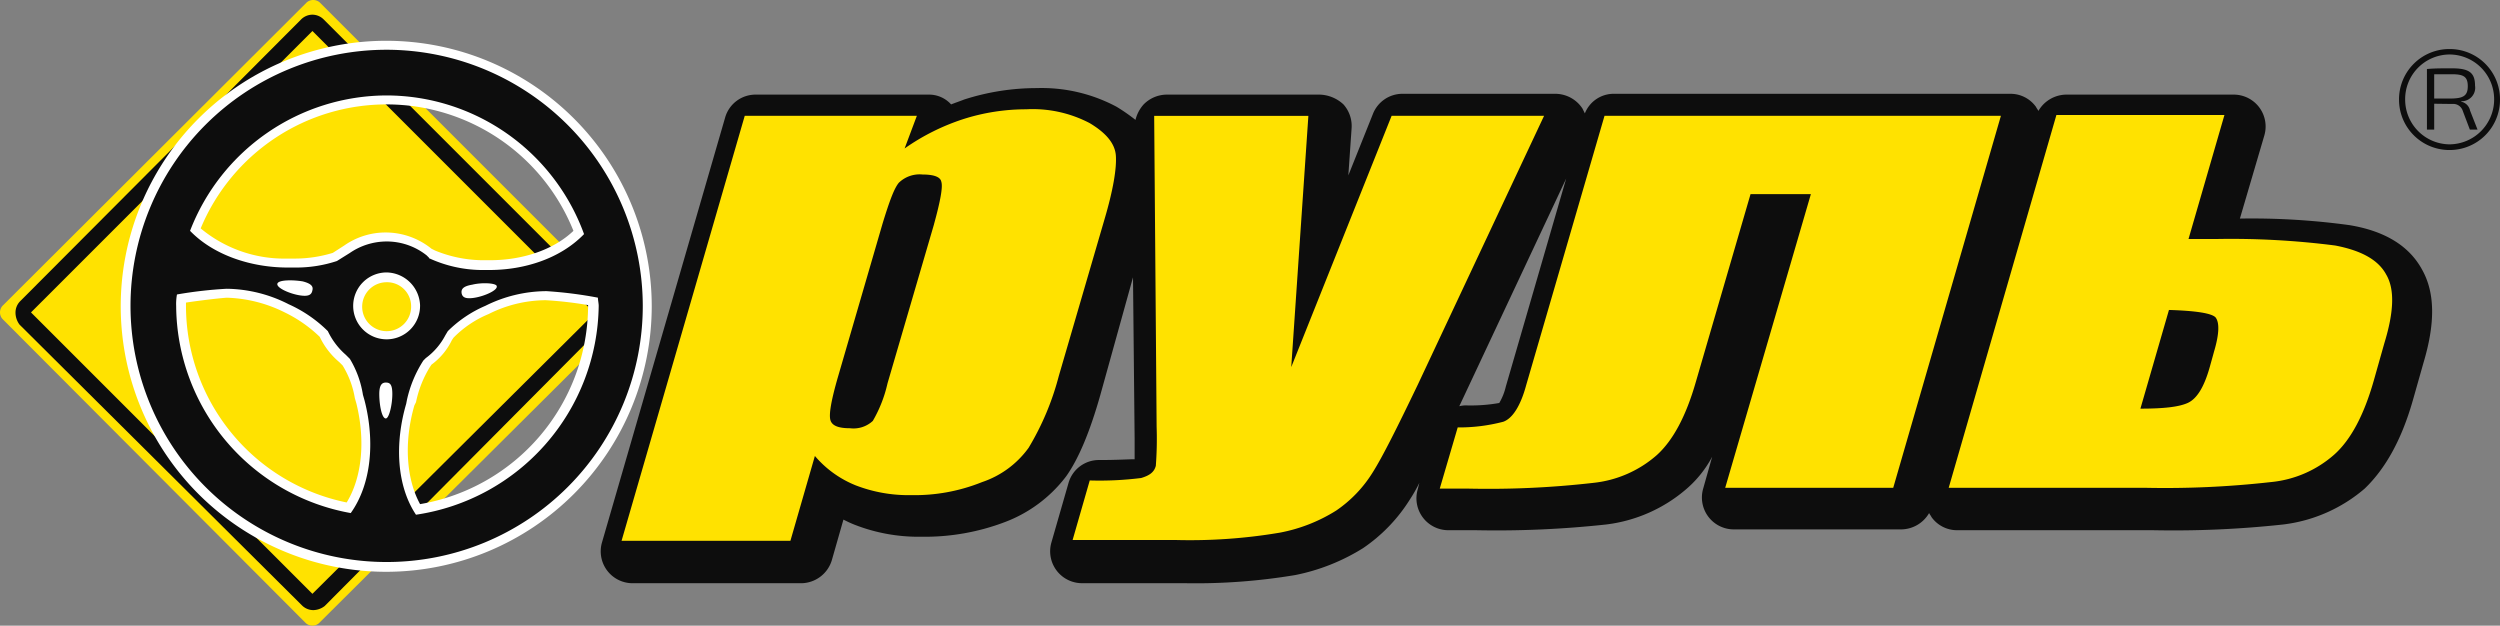 <?xml version="1.0" encoding="UTF-8"?> <svg xmlns="http://www.w3.org/2000/svg" viewBox="3255.35 4209.171 316.15 79.118"><rect x="3255.35" y="4209.171" width="316.15" height="79.118" fill="#808080" stroke="none"/><defs><style>.a{fill:#ffe200;}.b{fill:#0d0d0d;}.c{fill:#fff;}</style></defs><g transform="translate(11 368.112)"><g transform="translate(3244.35 3841.059)"><path class="a" d="M41.433,88.109a1.253,1.253,0,0,1-1.65,0L1.409,49.633a1.253,1.253,0,0,1,0-1.65L39.885,9.609a1.253,1.253,0,0,1,1.65,0L80.012,48.085a1.253,1.253,0,0,1,0,1.65Z" transform="translate(-1.1 -9.3)"></path><g transform="translate(1.96 1.856)"><path class="b" d="M40.651,86.4a2.037,2.037,0,0,1-1.444-.619h0L3.516,50.3A2.534,2.534,0,0,1,3,48.751H3a2.037,2.037,0,0,1,.619-1.444h0L39.1,11.719a2.037,2.037,0,0,1,1.444-.619h0a2.037,2.037,0,0,1,1.444.619h0L77.579,47.307a2.037,2.037,0,0,1,.619,1.444h0a2.037,2.037,0,0,1-.619,1.444h0L42.095,85.886a2.465,2.465,0,0,1-1.444.516Zm-.1-73.238L4.96,48.751h0L40.548,84.339h0L76.238,48.854h0L40.548,13.163Z" transform="translate(-3 -11.1)"></path></g><path class="b" d="M100.075,82.714H78.722a4.033,4.033,0,0,1-3.817-5.158L90.482,23.813a3.994,3.994,0,0,1,3.92-2.888h21.765a3.746,3.746,0,0,1,2.888,1.238c.516-.206,1.135-.413,1.65-.619a30,30,0,0,1,9.181-1.444A20.075,20.075,0,0,1,140,22.472a23.6,23.6,0,0,1,2.373,1.65,4.489,4.489,0,0,1,1.032-1.96,4.137,4.137,0,0,1,2.888-1.238H165.68a4.6,4.6,0,0,1,2.991,1.238,4.1,4.1,0,0,1,1.032,2.991l-.413,5.983,3.095-7.736a4.013,4.013,0,0,1,3.713-2.579h19.393a4.12,4.12,0,0,1,3.4,1.857l.309.619a3.919,3.919,0,0,1,3.714-2.476h50.132a3.959,3.959,0,0,1,3.2,1.65c.1.206.206.309.309.516a4.12,4.12,0,0,1,3.507-2.063h21.249a4.033,4.033,0,0,1,3.817,5.158L282.036,36.6a90.951,90.951,0,0,1,13.822.825c4.436.722,7.53,2.579,9.181,5.57,1.65,2.888,1.754,6.7.206,11.863L303.9,59.608c-1.444,5.054-3.507,8.665-6.086,11.14A19.377,19.377,0,0,1,287.5,75.287a128.5,128.5,0,0,1-16.5.722H246.242a3.959,3.959,0,0,1-3.2-1.65c-.1-.206-.206-.309-.309-.516a4.12,4.12,0,0,1-3.507,2.063H217.979a4.033,4.033,0,0,1-3.817-5.158l1.135-4.023a14.126,14.126,0,0,1-3.2,4.023,19.039,19.039,0,0,1-10.212,4.539,128.5,128.5,0,0,1-16.5.722h-3.507a4.033,4.033,0,0,1-3.817-5.158l.206-.825a20.227,20.227,0,0,1-1.238,2.166,20.675,20.675,0,0,1-5.88,6.086,25.652,25.652,0,0,1-8.562,3.4,76.244,76.244,0,0,1-14.029,1.032h-13a4.033,4.033,0,0,1-3.817-5.158l2.166-7.53a3.994,3.994,0,0,1,3.92-2.888c2.269,0,3.61-.1,4.436-.1V64.456l-.206-20.424-4.126,14.854c-1.341,4.745-2.785,8.149-4.332,10.315a17.421,17.421,0,0,1-7.736,5.777,28.52,28.52,0,0,1-10.522,1.857,22.235,22.235,0,0,1-8.562-1.547c-.516-.206-.928-.413-1.341-.619l-1.444,5.054a4.085,4.085,0,0,1-3.92,2.991ZM196.832,31.55,183.319,60.33a3.509,3.509,0,0,1,1.032-.1,20.527,20.527,0,0,0,4.023-.309,7.282,7.282,0,0,0,.825-2.063l7.633-26.3Z" transform="translate(1.222 -8.959)"></path><path class="a" d="M139.811,28.58c-.1-1.547-1.238-2.888-3.3-4.126a15.512,15.512,0,0,0-8.046-1.754,26.068,26.068,0,0,0-7.943,1.238,27.827,27.827,0,0,0-7.427,3.714l1.547-4.126H92.876L77.3,77.268H98.653l3.095-10.728a13.248,13.248,0,0,0,5.158,3.714,18.506,18.506,0,0,0,7.014,1.238,22.808,22.808,0,0,0,8.974-1.65,11.922,11.922,0,0,0,5.88-4.332,34.358,34.358,0,0,0,3.817-9.077l5.777-19.805C139.5,32.809,139.914,30.127,139.811,28.58Zm-23,8.665-5.88,20.115a16.707,16.707,0,0,1-1.857,4.745,3.583,3.583,0,0,1-2.888.928c-1.444,0-2.269-.309-2.476-1.032s.1-2.476.928-5.364l5.673-19.5c.825-2.682,1.444-4.436,2.063-5.158a3.771,3.771,0,0,1,2.991-1.032c1.444,0,2.269.309,2.373.928C117.942,32.5,117.633,34.253,116.807,37.245Zm57.869-13.719L161.988,55.3l2.166-31.771h-19.5l.309,39.3a45.463,45.463,0,0,1-.1,4.951c-.206.825-.825,1.238-1.857,1.547a41.957,41.957,0,0,1-6.5.309l-2.166,7.53h13a68.069,68.069,0,0,0,13.2-.928,20.522,20.522,0,0,0,7.118-2.785A16.043,16.043,0,0,0,172.3,68.6c1.238-1.96,3.095-5.673,5.673-11.037l15.989-34.04h-19.29Zm26.923,0-9.9,34.04c-.722,2.682-1.754,4.229-2.888,4.642a21.9,21.9,0,0,1-5.777.722l-2.269,7.736h3.507a116.627,116.627,0,0,0,15.886-.722,14.432,14.432,0,0,0,8.046-3.507q3.095-2.785,4.951-9.284l6.911-23.725H227.7L216.866,70.563h21.249l13.616-47.038Zm98.82,20.012c-1.032-1.857-3.2-2.991-6.4-3.61a103.2,103.2,0,0,0-15.06-.825h-3.507L280,23.422h-21.25L245.13,70.563h24.757a119.408,119.408,0,0,0,15.989-.722,14.116,14.116,0,0,0,8.046-3.507q3.095-2.785,4.951-9.284l1.341-4.745C301.451,48.282,301.554,45.394,300.419,43.537Zm-21.765,9.9-.516,1.857c-.722,2.579-1.65,4.023-2.785,4.539s-3.095.722-5.983.722l3.61-12.481q5.106.155,5.88.928C279.376,49.623,279.376,51.067,278.654,53.44Z" transform="translate(1.303 -8.878)"></path><path class="c" d="M49.525,81.452A33.576,33.576,0,1,1,83.049,47.825,33.612,33.612,0,0,1,49.525,81.452Zm5.673-26.2-.206.309A13.706,13.706,0,0,0,53.238,60l-.206.413c-1.341,4.642-1.032,9.284.722,12.481A25.552,25.552,0,0,0,75,47.825v-.1a47.457,47.457,0,0,0-5.364-.619,16.2,16.2,0,0,0-7.221,1.754,13.357,13.357,0,0,0-4.436,2.991l-.206.309A8.315,8.315,0,0,1,55.2,55.252Zm-31.049-7.84v.413A25.405,25.405,0,0,0,44.47,72.684c1.96-3.2,2.373-7.84,1.238-12.482l-.206-.722a11.477,11.477,0,0,0-1.547-4.126l-.413-.413a9.525,9.525,0,0,1-2.476-3.2,17.076,17.076,0,0,0-4.436-3.095,17.494,17.494,0,0,0-7.324-1.857c-1.341.1-3.817.413-5.158.619Zm25.376-2.579a3.095,3.095,0,1,0,3.095,3.095,3.039,3.039,0,0,0-3.095-3.095Zm6.086-4.023a16.184,16.184,0,0,0,5.88,1.238h1.135c4.126,0,8.046-1.341,10.522-3.713a25.461,25.461,0,0,0-47.141-.309A16.543,16.543,0,0,0,36.94,41.842h1.032a16.379,16.379,0,0,0,4.745-.722l1.444-.928a9.108,9.108,0,0,1,5.261-1.65A9.21,9.21,0,0,1,55.2,40.6l.413.206Z" transform="translate(-0.63 -9.142)"></path><path class="b" d="M49.49,15.4A32.39,32.39,0,1,0,81.88,47.79,32.445,32.445,0,0,0,49.49,15.4Zm0,5.777A26.628,26.628,0,0,1,74.453,38.713c-2.991,3.095-7.53,4.539-11.966,4.539H61.353a16.275,16.275,0,0,1-6.4-1.444h0a.1.1,0,0,1-.1-.1l-.309-.309a8.129,8.129,0,0,0-5.054-1.754,8.235,8.235,0,0,0-4.642,1.444L43.2,42.117a16.38,16.38,0,0,1-5.158.825H37.008c-4.642,0-9.387-1.547-12.378-4.642A26.723,26.723,0,0,1,49.49,21.177ZM63.416,45.314c.1.516-1.547,1.238-2.785,1.444s-1.547-.1-1.65-.516c-.1-.516.1-.928,1.341-1.135C61.559,44.8,63.416,44.9,63.416,45.314Zm-9.7,2.476a4.229,4.229,0,1,1-4.229-4.229A4.316,4.316,0,0,1,53.719,47.79ZM40.1,45.83c-.1.516-.413.825-1.65.619S35.564,45.521,35.668,45s1.96-.516,3.2-.309C40.1,45,40.206,45.417,40.1,45.83Zm4.848,28.161a26.791,26.791,0,0,1-22.075-26.2,6.81,6.81,0,0,1,.1-1.444,53.553,53.553,0,0,1,6.292-.722,17.634,17.634,0,0,1,7.84,1.96,16.727,16.727,0,0,1,4.951,3.4h0a9.208,9.208,0,0,0,2.269,2.991l.516.516a12.529,12.529,0,0,1,1.65,4.539l.206.722C48.046,65.016,47.53,70.38,44.951,73.991Zm4.436-11.966c-.516,0-.825-1.754-.825-3.095,0-1.238.413-1.444.825-1.444.516,0,.825.206.825,1.444C50.212,60.271,49.8,62.025,49.387,62.025ZM53.2,74.2c-2.476-3.714-2.682-9.077-1.238-14.029l.1-.516A15.218,15.218,0,0,1,54.132,54.7l.309-.309A8.4,8.4,0,0,0,56.917,51.5l.309-.516a15.272,15.272,0,0,1,4.745-3.2,17.411,17.411,0,0,1,7.736-1.857,52.073,52.073,0,0,1,6.5.825c0,.309.1.722.1,1.032A27.056,27.056,0,0,1,53.2,74.2Z" transform="translate(-0.595 -9.108)"></path></g><path class="b" d="M-9.729-22.432a6.362,6.362,0,0,0-6.4,6.37,6.368,6.368,0,0,0,6.4,6.4,6.362,6.362,0,0,0,6.37-6.4A6.356,6.356,0,0,0-9.729-22.432Zm0,12.052a5.664,5.664,0,0,1-5.624-5.682,5.646,5.646,0,0,1,5.624-5.682A5.664,5.664,0,0,1-4.1-16.062,5.683,5.683,0,0,1-9.729-10.38Zm1.463-5.452a1.708,1.708,0,0,0,1.75-1.98c0-1.693-.832-2.181-2.927-2.181-1.492,0-2.152,0-3.156.086v7.662h.918v-3.271l2.3.029a1.258,1.258,0,0,1,1.32.89l.89,2.353H-6.2l-.947-2.41a1.433,1.433,0,0,0-1.119-1.119Zm-3.415-.344v-3.07h2.21c1.492,0,2.037.287,2.037,1.521,0,1.177-.545,1.521-2.037,1.55Z" transform="translate(3563.859 3869.693)"></path></g></svg> 